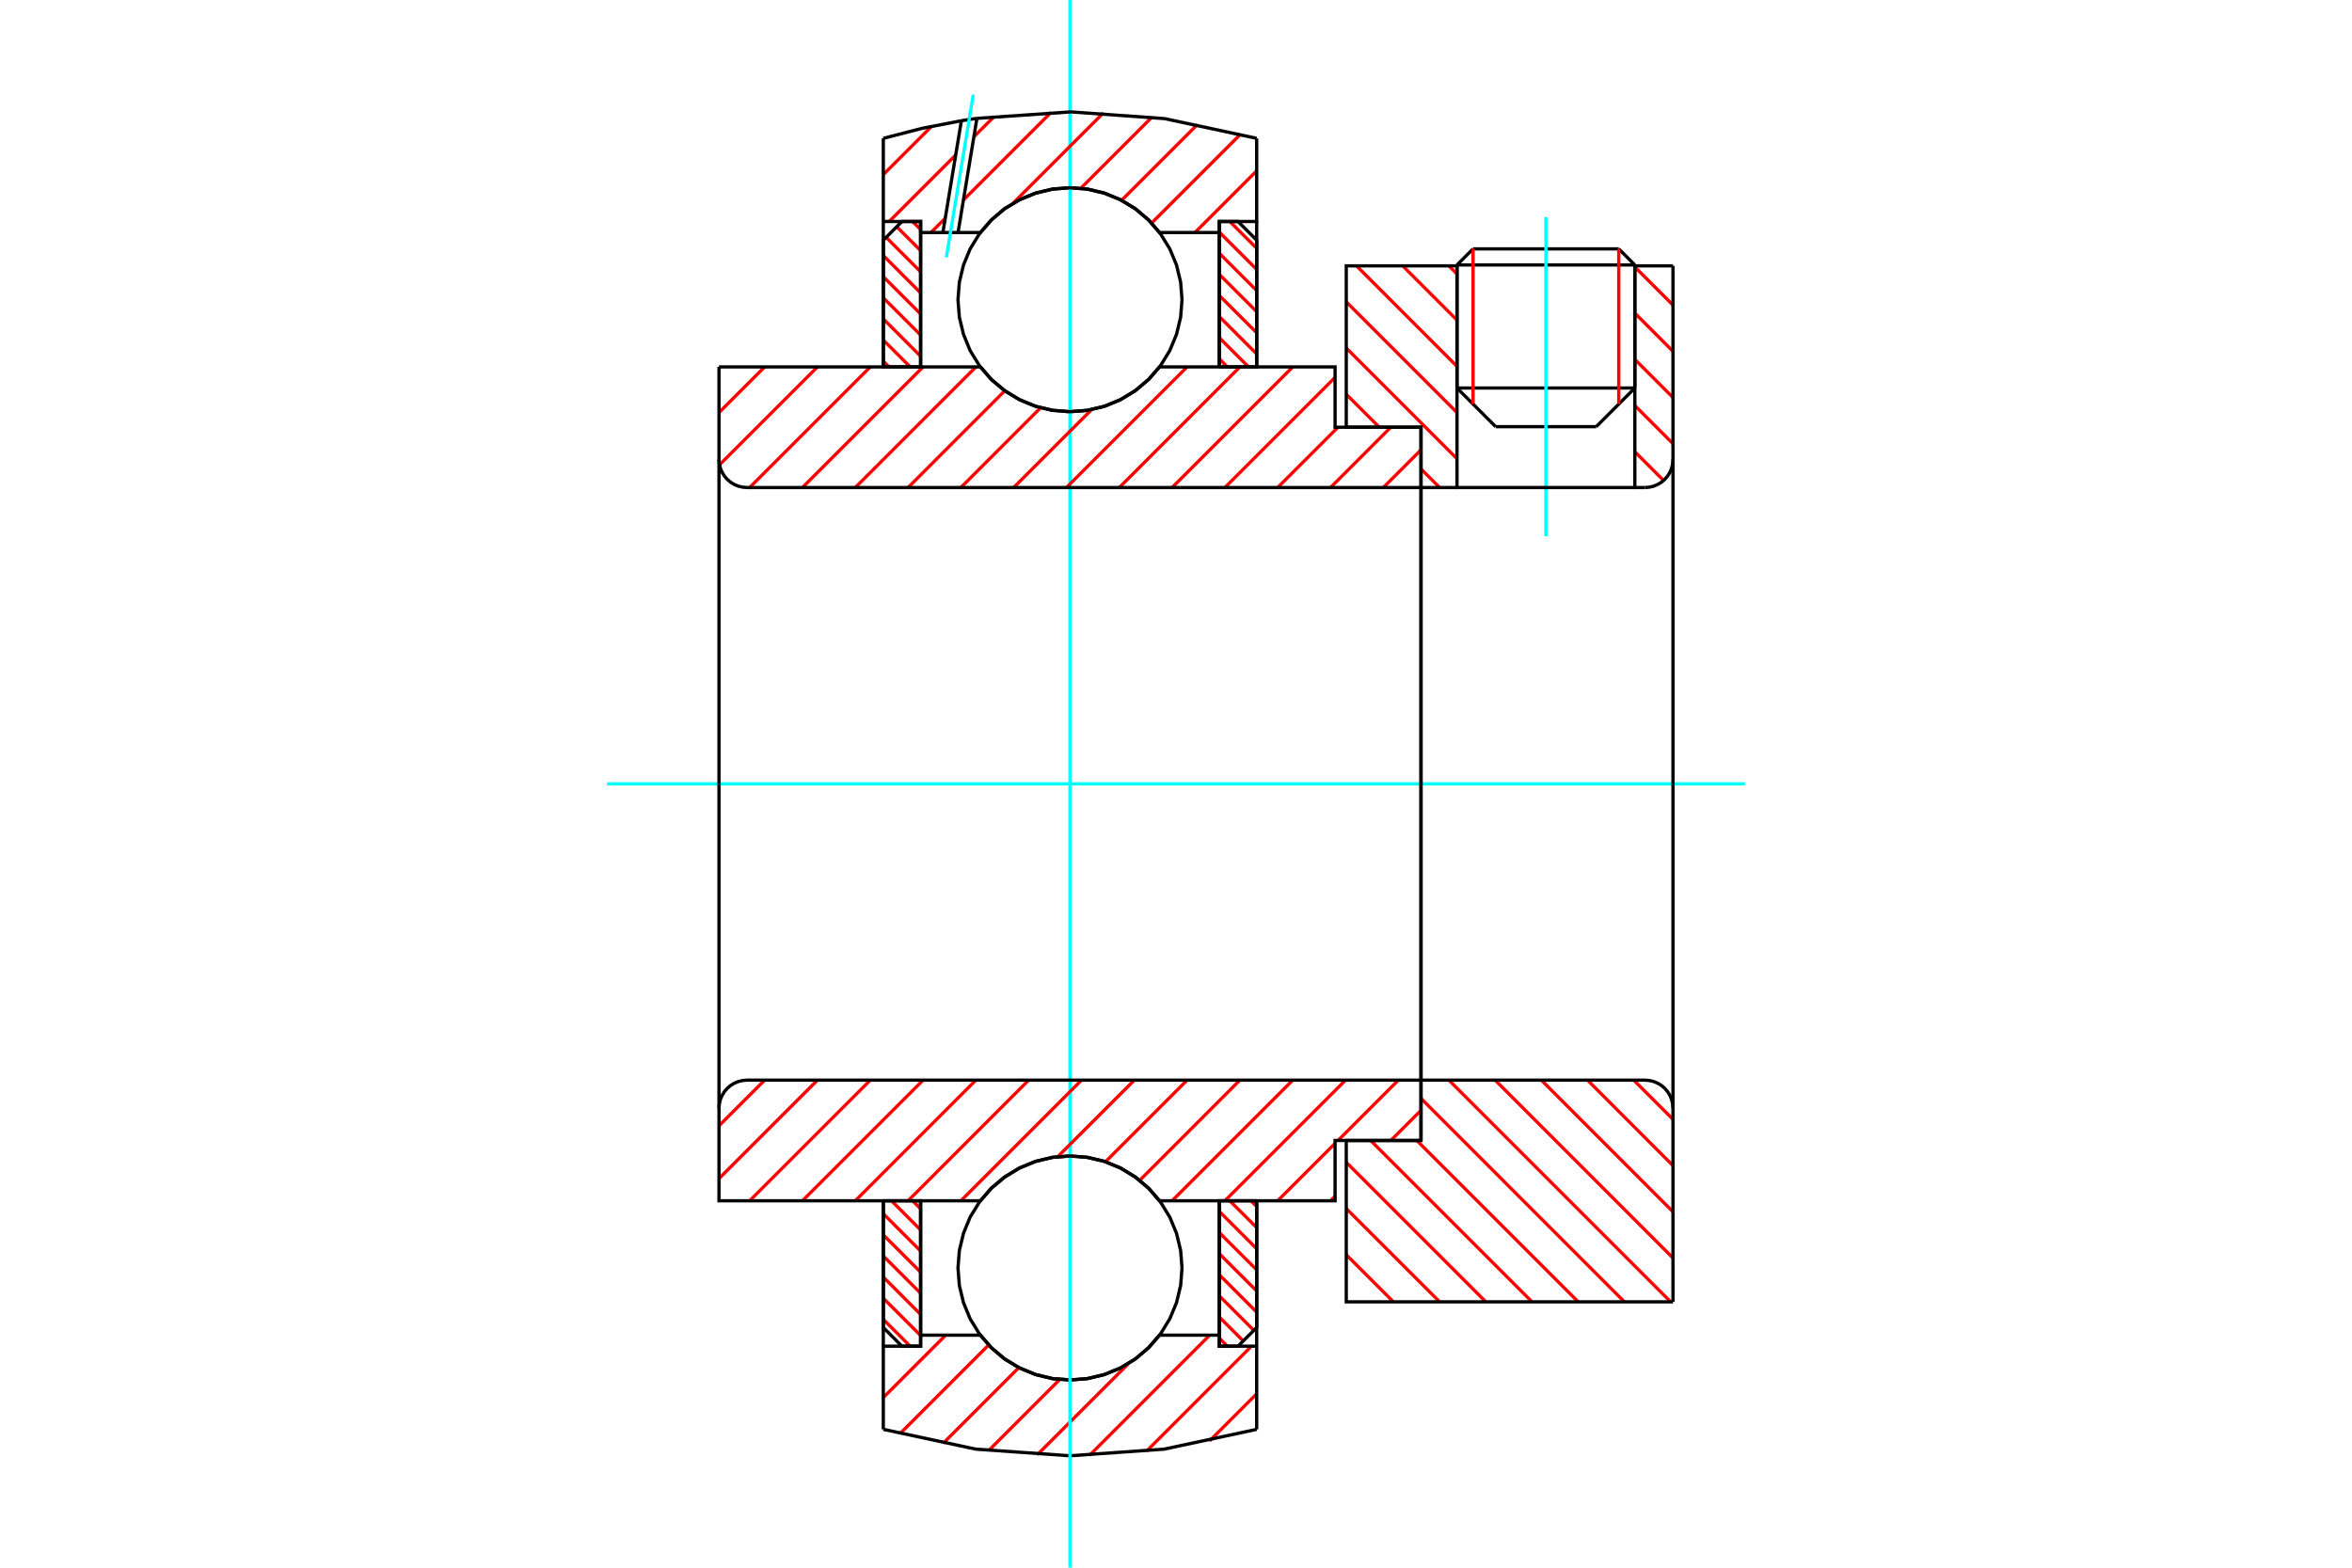 <?xml version="1.0" standalone="no"?>
<!DOCTYPE svg PUBLIC "-//W3C//DTD SVG 1.1//EN"
	"http://www.w3.org/Graphics/SVG/1.1/DTD/svg11.dtd">
<svg xmlns="http://www.w3.org/2000/svg" height="100%" width="100%" viewBox="0 0 36000 24000">
	<rect x="-1800" y="-1200" width="39600" height="26400" style="fill:#FFF"/>
	<g style="fill:none; fill-rule:evenodd" transform="matrix(1 0 0 1 0 0)">
		<g style="fill:none; stroke:#000; stroke-width:50; shape-rendering:geometricPrecision">
			<line x1="25023" y1="4056" x2="22301" y2="4056"/>
			<line x1="22547" y1="3810" x2="24777" y2="3810"/>
			<line x1="22301" y1="5940" x2="25023" y2="5940"/>
			<line x1="24432" y1="6532" x2="22893" y2="6532"/>
			<line x1="22547" y1="3810" x2="22301" y2="4056"/>
			<line x1="25023" y1="4056" x2="24777" y2="3810"/>
			<line x1="24432" y1="6532" x2="25023" y2="5940"/>
			<line x1="22301" y1="5940" x2="22893" y2="6532"/>
			<line x1="22301" y1="4056" x2="22301" y2="5940"/>
			<line x1="25023" y1="5940" x2="25023" y2="4056"/>
		</g>
		<g style="fill:none; stroke:#0FF; stroke-width:50; shape-rendering:geometricPrecision">
			<line x1="23662" y1="8210" x2="23662" y2="3324"/>
		</g>
		<g style="fill:none; stroke:#F00; stroke-width:50; shape-rendering:geometricPrecision">
			<line x1="24777" y1="3810" x2="24777" y2="6186"/>
			<line x1="22547" y1="6186" x2="22547" y2="3810"/>
			<line x1="13520" y1="20198" x2="13931" y2="20609"/>
			<line x1="13520" y1="19875" x2="14091" y2="20446"/>
			<line x1="13520" y1="19551" x2="14091" y2="20123"/>
			<line x1="13520" y1="19228" x2="14091" y2="19799"/>
			<line x1="13520" y1="18905" x2="14091" y2="19476"/>
			<line x1="13520" y1="18581" x2="14091" y2="19153"/>
			<line x1="13645" y1="18383" x2="14091" y2="18830"/>
			<line x1="13968" y1="18383" x2="14091" y2="18506"/>
		</g>
		<g style="fill:none; stroke:#000; stroke-width:50; shape-rendering:geometricPrecision">
			<polyline points="13520,18383 13520,20323 13805,20609 14091,20609 14091,18383 13520,18383"/>
		</g>
		<g style="fill:none; stroke:#0FF; stroke-width:50; shape-rendering:geometricPrecision">
			<line x1="9292" y1="12000" x2="26708" y2="12000"/>
		</g>
		<g style="fill:none; stroke:#F00; stroke-width:50; shape-rendering:geometricPrecision">
			<line x1="13520" y1="5529" x2="13608" y2="5617"/>
			<line x1="13520" y1="5206" x2="13931" y2="5617"/>
			<line x1="13520" y1="4882" x2="14091" y2="5454"/>
			<line x1="13520" y1="4559" x2="14091" y2="5130"/>
			<line x1="13520" y1="4236" x2="14091" y2="4807"/>
			<line x1="13520" y1="3912" x2="14091" y2="4484"/>
			<line x1="13563" y1="3633" x2="14091" y2="4161"/>
			<line x1="13725" y1="3471" x2="14091" y2="3837"/>
			<line x1="13968" y1="3391" x2="14091" y2="3514"/>
		</g>
		<g style="fill:none; stroke:#000; stroke-width:50; shape-rendering:geometricPrecision">
			<polyline points="14091,5617 14091,3391 13805,3391 13520,3677 13520,5617 14091,5617"/>
		</g>
		<g style="fill:none; stroke:#F00; stroke-width:50; shape-rendering:geometricPrecision">
			<line x1="19147" y1="18383" x2="19235" y2="18471"/>
			<line x1="18823" y1="18383" x2="19235" y2="18794"/>
			<line x1="18663" y1="18546" x2="19235" y2="19118"/>
			<line x1="18663" y1="18870" x2="19235" y2="19441"/>
			<line x1="18663" y1="19193" x2="19235" y2="19764"/>
			<line x1="18663" y1="19516" x2="19235" y2="20088"/>
			<line x1="18663" y1="19839" x2="19191" y2="20367"/>
			<line x1="18663" y1="20163" x2="19029" y2="20529"/>
			<line x1="18663" y1="20486" x2="18786" y2="20609"/>
		</g>
		<g style="fill:none; stroke:#000; stroke-width:50; shape-rendering:geometricPrecision">
			<polyline points="19235,18383 19235,20323 18949,20609 18663,20609 18663,18383 19235,18383"/>
		</g>
		<g style="fill:none; stroke:#F00; stroke-width:50; shape-rendering:geometricPrecision">
			<line x1="18823" y1="3391" x2="19235" y2="3802"/>
			<line x1="18663" y1="3554" x2="19235" y2="4125"/>
			<line x1="18663" y1="3877" x2="19235" y2="4449"/>
			<line x1="18663" y1="4201" x2="19235" y2="4772"/>
			<line x1="18663" y1="4524" x2="19235" y2="5095"/>
			<line x1="18663" y1="4847" x2="19235" y2="5419"/>
			<line x1="18663" y1="5170" x2="19110" y2="5617"/>
			<line x1="18663" y1="5494" x2="18786" y2="5617"/>
		</g>
		<g style="fill:none; stroke:#000; stroke-width:50; shape-rendering:geometricPrecision">
			<polyline points="18663,5617 18663,3391 18949,3391 19235,3677 19235,5617 18663,5617"/>
			<polyline points="18092,4588 18071,4320 18008,4058 17905,3810 17764,3581 17589,3376 17385,3201 17156,3061 16907,2958 16645,2895 16377,2874 16109,2895 15847,2958 15599,3061 15369,3201 15165,3376 14990,3581 14849,3810 14747,4058 14684,4320 14663,4588 14684,4856 14747,5118 14849,5367 14990,5596 15165,5801 15369,5975 15599,6116 15847,6219 16109,6282 16377,6303 16645,6282 16907,6219 17156,6116 17385,5975 17589,5801 17764,5596 17905,5367 18008,5118 18071,4856 18092,4588"/>
			<polyline points="18092,19412 18071,19144 18008,18882 17905,18633 17764,18404 17589,18199 17385,18025 17156,17884 16907,17781 16645,17718 16377,17697 16109,17718 15847,17781 15599,17884 15369,18025 15165,18199 14990,18404 14849,18633 14747,18882 14684,19144 14663,19412 14684,19680 14747,19942 14849,20190 14990,20419 15165,20624 15369,20799 15599,20939 15847,21042 16109,21105 16377,21126 16645,21105 16907,21042 17156,20939 17385,20799 17589,20624 17764,20419 17905,20190 18008,19942 18071,19680 18092,19412"/>
		</g>
		<g style="fill:none; stroke:#F00; stroke-width:50; shape-rendering:geometricPrecision">
			<line x1="25006" y1="16536" x2="25607" y2="17137"/>
			<line x1="24299" y1="16536" x2="25607" y2="17845"/>
			<line x1="23592" y1="16536" x2="25607" y2="18552"/>
			<line x1="22885" y1="16536" x2="25607" y2="19259"/>
			<line x1="22177" y1="16536" x2="25571" y2="19930"/>
			<line x1="21750" y1="16816" x2="24863" y2="19930"/>
			<line x1="21686" y1="17460" x2="24156" y2="19930"/>
			<line x1="20979" y1="17460" x2="23449" y2="19930"/>
			<line x1="20606" y1="17794" x2="22742" y2="19930"/>
			<line x1="20606" y1="18502" x2="22035" y2="19930"/>
			<line x1="20606" y1="19209" x2="21327" y2="19930"/>
			<line x1="20606" y1="19916" x2="20620" y2="19930"/>
		</g>
		<g style="fill:none; stroke:#000; stroke-width:50; shape-rendering:geometricPrecision">
			<line x1="25607" y1="12000" x2="25607" y2="19930"/>
			<polyline points="25607,16965 25602,16898 25586,16833 25561,16771 25525,16713 25482,16662 25431,16618 25373,16583 25311,16557 25246,16542 25178,16536 21750,16536 21750,12000"/>
			<polyline points="21750,16536 21750,17460 20606,17460 20606,19930 25607,19930"/>
		</g>
		<g style="fill:none; stroke:#F00; stroke-width:50; shape-rendering:geometricPrecision">
			<line x1="25023" y1="4087" x2="25607" y2="4671"/>
			<line x1="25023" y1="4794" x2="25607" y2="5379"/>
			<line x1="25023" y1="5502" x2="25607" y2="6086"/>
			<line x1="25023" y1="6209" x2="25607" y2="6793"/>
			<line x1="22177" y1="4070" x2="22301" y2="4194"/>
			<line x1="25023" y1="6916" x2="25463" y2="7356"/>
			<line x1="21470" y1="4070" x2="22301" y2="4901"/>
			<line x1="20763" y1="4070" x2="22301" y2="5609"/>
			<line x1="20606" y1="4621" x2="22301" y2="6316"/>
			<line x1="20606" y1="5328" x2="22301" y2="7023"/>
			<line x1="20606" y1="6036" x2="21111" y2="6540"/>
			<line x1="21750" y1="7179" x2="22035" y2="7464"/>
		</g>
		<g style="fill:none; stroke:#000; stroke-width:50; shape-rendering:geometricPrecision">
			<line x1="25607" y1="12000" x2="25607" y2="4070"/>
			<polyline points="25178,7464 25246,7458 25311,7443 25373,7417 25431,7382 25482,7338 25525,7287 25561,7229 25586,7167 25602,7102 25607,7035"/>
			<polyline points="25178,7464 25023,7464 25023,4070"/>
			<polyline points="25023,7464 22301,7464 22301,4070"/>
			<polyline points="22301,7464 21750,7464 21750,12000"/>
			<polyline points="21750,7464 21750,6540 20606,6540 20606,4070 22301,4070"/>
			<line x1="25023" y1="4070" x2="25607" y2="4070"/>
		</g>
		<g style="fill:none; stroke:#F00; stroke-width:50; shape-rendering:geometricPrecision">
			<line x1="19235" y1="21338" x2="18513" y2="22060"/>
			<line x1="19155" y1="20609" x2="17549" y2="22216"/>
			<line x1="18516" y1="20440" x2="16675" y2="22282"/>
			<line x1="17279" y1="20869" x2="15877" y2="22271"/>
			<line x1="16221" y1="21118" x2="15133" y2="22207"/>
			<line x1="15595" y1="20937" x2="14435" y2="22097"/>
			<line x1="15133" y1="20590" x2="13776" y2="21948"/>
			<line x1="14475" y1="20440" x2="13520" y2="21395"/>
		</g>
		<g style="fill:none; stroke:#000; stroke-width:50; shape-rendering:geometricPrecision">
			<polyline points="19235,18383 19235,20609 19235,21882"/>
			<polyline points="13520,21882 14934,22185 16377,22287 17820,22185 19235,21882"/>
			<polyline points="13520,21882 13520,20609 14091,20609 14091,20440 14091,18383"/>
			<polyline points="14091,20440 15006,20440 15180,20639 15383,20809 15610,20945 15856,21045 16113,21106 16377,21126 16641,21106 16899,21045 17144,20945 17371,20809 17574,20639 17749,20440 18663,20440 18663,18383"/>
			<polyline points="18663,20440 18663,20609 19235,20609"/>
			<line x1="13520" y1="20609" x2="13520" y2="18383"/>
		</g>
		<g style="fill:none; stroke:#0FF; stroke-width:50; shape-rendering:geometricPrecision">
			<line x1="16377" y1="24000" x2="16377" y2="0"/>
		</g>
		<g style="fill:none; stroke:#F00; stroke-width:50; shape-rendering:geometricPrecision">
			<line x1="19235" y1="2615" x2="18290" y2="3560"/>
			<line x1="18987" y1="2055" x2="17627" y2="3415"/>
			<line x1="18329" y1="1905" x2="17167" y2="3067"/>
			<line x1="17630" y1="1795" x2="16543" y2="2882"/>
			<line x1="16887" y1="1730" x2="15503" y2="3114"/>
			<line x1="16090" y1="1718" x2="14746" y2="3062"/>
			<line x1="14469" y1="3340" x2="14249" y2="3560"/>
			<line x1="15220" y1="1781" x2="14906" y2="2094"/>
			<line x1="14629" y1="2372" x2="13610" y2="3391"/>
			<line x1="14254" y1="1939" x2="13520" y2="2673"/>
		</g>
		<g style="fill:none; stroke:#000; stroke-width:50; shape-rendering:geometricPrecision">
			<polyline points="13520,5617 13520,3391 13520,2118"/>
			<polyline points="14715,1848 14113,1965 13520,2118"/>
			<polyline points="14953,1812 14834,1829 14715,1848"/>
			<polyline points="19235,2118 17826,1816 16390,1713 14953,1812"/>
			<polyline points="19235,2118 19235,3391 18663,3391 18663,3560 18663,5617"/>
			<polyline points="18663,3560 17749,3560 17574,3361 17371,3191 17144,3055 16899,2955 16641,2894 16377,2874 16113,2894 15856,2955 15610,3055 15383,3191 15180,3361 15006,3560 14664,3560 14432,3560 14091,3560 14091,5617"/>
			<polyline points="14091,3560 14091,3391 13520,3391"/>
			<line x1="19235" y1="3391" x2="19235" y2="5617"/>
		</g>
		<g style="fill:none; stroke:#0FF; stroke-width:50; shape-rendering:geometricPrecision">
			<line x1="14485" y1="3940" x2="14897" y2="1449"/>
		</g>
		<g style="fill:none; stroke:#000; stroke-width:50; shape-rendering:geometricPrecision">
			<line x1="14432" y1="3560" x2="14715" y2="1848"/>
			<line x1="14664" y1="3560" x2="14953" y2="1812"/>
		</g>
		<g style="fill:none; stroke:#F00; stroke-width:50; shape-rendering:geometricPrecision">
			<line x1="21750" y1="16998" x2="21288" y2="17460"/>
			<line x1="20435" y1="18313" x2="20365" y2="18383"/>
			<line x1="21403" y1="16536" x2="20480" y2="17460"/>
			<line x1="20435" y1="17504" x2="19556" y2="18383"/>
			<line x1="20595" y1="16536" x2="18748" y2="18383"/>
			<line x1="19787" y1="16536" x2="17940" y2="18383"/>
			<line x1="18978" y1="16536" x2="17445" y2="18070"/>
			<line x1="18170" y1="16536" x2="16920" y2="17786"/>
			<line x1="17362" y1="16536" x2="16190" y2="17708"/>
			<line x1="16554" y1="16536" x2="14707" y2="18383"/>
			<line x1="15745" y1="16536" x2="13899" y2="18383"/>
			<line x1="14937" y1="16536" x2="13091" y2="18383"/>
			<line x1="14129" y1="16536" x2="12282" y2="18383"/>
			<line x1="13321" y1="16536" x2="11474" y2="18383"/>
			<line x1="12512" y1="16536" x2="11005" y2="18043"/>
			<line x1="11704" y1="16536" x2="11005" y2="17235"/>
		</g>
		<g style="fill:none; stroke:#000; stroke-width:50; shape-rendering:geometricPrecision">
			<line x1="21750" y1="12000" x2="21750" y2="17460"/>
			<polyline points="21750,16536 11434,16536 11367,16542 11302,16557 11240,16583 11182,16618 11131,16662 11087,16713 11052,16771 11026,16833 11011,16898 11005,16965 11005,18383 11577,18383 15006,18383"/>
			<polyline points="17749,18383 17574,18184 17371,18015 17144,17878 16899,17778 16641,17718 16377,17697 16113,17718 15856,17778 15610,17878 15383,18015 15180,18184 15006,18383"/>
			<polyline points="17749,18383 20435,18383 20435,17460 21750,17460"/>
			<line x1="11005" y1="12000" x2="11005" y2="16965"/>
		</g>
		<g style="fill:none; stroke:#F00; stroke-width:50; shape-rendering:geometricPrecision">
			<line x1="21750" y1="6887" x2="21173" y2="7464"/>
			<line x1="21288" y1="6540" x2="20365" y2="7464"/>
			<line x1="20480" y1="6540" x2="19556" y2="7464"/>
			<line x1="20435" y1="5777" x2="18748" y2="7464"/>
			<line x1="19787" y1="5617" x2="17940" y2="7464"/>
			<line x1="18978" y1="5617" x2="17132" y2="7464"/>
			<line x1="18170" y1="5617" x2="16323" y2="7464"/>
			<line x1="16709" y1="6270" x2="15515" y2="7464"/>
			<line x1="15928" y1="6242" x2="14707" y2="7464"/>
			<line x1="15380" y1="5982" x2="13899" y2="7464"/>
			<line x1="14937" y1="5617" x2="13091" y2="7464"/>
			<line x1="14129" y1="5617" x2="12282" y2="7464"/>
			<line x1="13321" y1="5617" x2="11474" y2="7464"/>
			<line x1="12512" y1="5617" x2="11013" y2="7116"/>
			<line x1="11704" y1="5617" x2="11005" y2="6316"/>
		</g>
		<g style="fill:none; stroke:#000; stroke-width:50; shape-rendering:geometricPrecision">
			<line x1="11005" y1="12000" x2="11005" y2="5617"/>
			<polyline points="11005,7035 11011,7102 11026,7167 11052,7229 11087,7287 11131,7338 11182,7382 11240,7417 11302,7443 11367,7458 11434,7464 21750,7464 21750,6540 20435,6540 20435,5617 17749,5617"/>
			<polyline points="15006,5617 15180,5816 15383,5985 15610,6122 15856,6222 16113,6282 16377,6303 16641,6282 16899,6222 17144,6122 17371,5985 17574,5816 17749,5617"/>
			<polyline points="15006,5617 11577,5617 11005,5617"/>
			<line x1="21750" y1="12000" x2="21750" y2="7464"/>
		</g>
	</g>
</svg>
